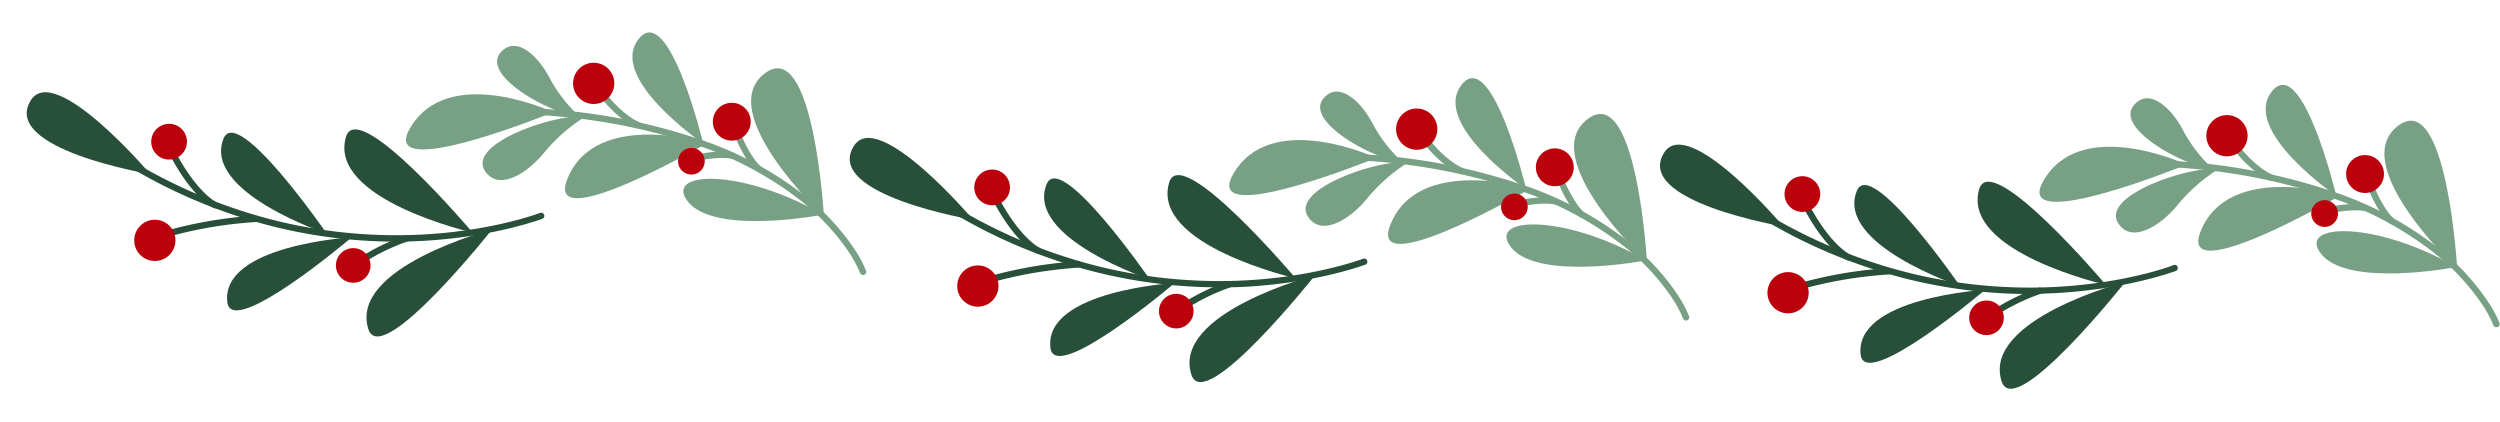 <?xml version="1.0" encoding="UTF-8"?>
<!DOCTYPE svg PUBLIC '-//W3C//DTD SVG 1.0//EN'
          'http://www.w3.org/TR/2001/REC-SVG-20010904/DTD/svg10.dtd'>
<svg height="85.3" preserveAspectRatio="xMidYMid meet" version="1.0" viewBox="-5.4 -6.6 505.5 85.3" width="505.5" xmlns="http://www.w3.org/2000/svg" xmlns:xlink="http://www.w3.org/1999/xlink" zoomAndPan="magnify"
><g data-name="Layer 2"
  ><g data-name="Layer 2"
    ><g id="change1_1"
      ><path d="M74.71,42.26a103,103,0,0,1-24-2.85A107.51,107.51,0,0,1,18.49,25.73a.65.65,0,0,1-.2-.89.64.64,0,0,1,.89-.21A106.33,106.33,0,0,0,50.93,38.15a102.06,102.06,0,0,0,27,2.76c15.5-.49,25.76-4.42,25.86-4.46a.64.64,0,1,1,.47,1.2c-.1,0-10.53,4-26.23,4.55C76.94,42.24,75.83,42.26,74.71,42.26Z" fill="#284f3a"
      /></g
      ><g id="change1_2"
      ><path d="M90.16,40.43S60.85,33.75,64.55,21.08C66.93,12.92,90.16,40.43,90.16,40.43Z" fill="#284f3a"
      /></g
      ><g id="change1_3"
      ><path d="M94.09,39.81S65,47.41,69.1,60C71.74,68,94.09,39.81,94.09,39.81Z" fill="#284f3a"
      /></g
      ><g id="change1_4"
      ><path d="M65.73,41.38S39.19,42.93,40.56,54.52C41.45,62,65.73,41.38,65.73,41.38Z" fill="#284f3a"
      /></g
      ><g id="change1_5"
      ><path d="M60.68,40.65S35.46,32.25,39.8,21.42C42.6,14.44,60.68,40.65,60.68,40.65Z" fill="#284f3a"
      /></g
      ><g id="change1_6"
      ><path d="M25,28.61S-5.37,23.55.84,13.67C5.7,5.92,25,28.61,25,28.61Z" fill="#284f3a"
      /></g
      ><g id="change1_7"
      ><path d="M23.66,42.79a.66.66,0,0,1-.62-.44.65.65,0,0,1,.41-.82A88,88,0,0,1,46.23,37a.66.66,0,0,1,.67.63.65.65,0,0,1-.63.67,85.88,85.88,0,0,0-22.41,4.45A.64.64,0,0,1,23.66,42.79Z" fill="#284f3a"
      /></g
      ><g id="change1_8"
      ><path d="M38.16,35.51a.75.75,0,0,1-.26,0c-.19-.09-4.76-2.16-9.75-12.33a.63.63,0,0,1,.3-.86.64.64,0,0,1,.86.29c4.74,9.66,9.06,11.69,9.11,11.71a.66.66,0,0,1,.33.85A.65.65,0,0,1,38.16,35.51Z" fill="#284f3a"
      /></g
      ><g id="change2_1"
      ><circle cx="25.91" cy="42" fill="#bb010b" r="4.17" transform="rotate(-39.9 25.91 42.003)"
      /></g
      ><g id="change1_9"
      ><path d="M66.85,47.22a.65.65,0,0,1-.54-.29.63.63,0,0,1,.18-.89,42.73,42.73,0,0,1,10.08-5A.65.65,0,0,1,77,42.23a41.46,41.46,0,0,0-9.75,4.88A.69.69,0,0,1,66.85,47.22Z" fill="#284f3a"
      /></g
      ><g id="change2_2"
      ><circle cx="66.02" cy="47.07" fill="#bb010b" r="3.5"
      /></g
      ><g id="change2_3"
      ><path d="M32.39,21.82a3.61,3.61,0,1,1-3.83-3.37A3.6,3.6,0,0,1,32.39,21.82Z" fill="#bb010b"
      /></g
      ><g id="change3_1"
      ><path d="M169.1,49a.63.63,0,0,1-.6-.42h0a24.21,24.21,0,0,0-2.47-4.5,46.37,46.37,0,0,0-9.56-10.15,70.21,70.21,0,0,0-19.88-10.82,120.92,120.92,0,0,0-33.5-6.47.65.65,0,0,1,.08-1.29,122,122,0,0,1,33.94,6.58A71,71,0,0,1,157.37,33a47.24,47.24,0,0,1,9.78,10.45,23.08,23.08,0,0,1,2.56,4.7.64.64,0,0,1-.39.82A.54.54,0,0,1,169.1,49Z" fill="#78a084"
      /></g
      ><g id="change3_2"
      ><path d="M161,36.81S138.82,41.12,133.56,34C129,27.78,145,27.53,161,36.81Z" fill="#78a084"
      /></g
      ><g id="change3_3"
      ><path d="M161.2,37.19s-22.32-21-12-28.92C159.12.57,161.2,37.19,161.2,37.19Z" fill="#78a084"
      /></g
      ><g id="change3_4"
      ><path d="M137.59,22.32s-22.68-7-28.31,7.36C104.69,41.38,137.59,22.32,137.59,22.32Z" fill="#78a084"
      /></g
      ><g id="change3_5"
      ><path d="M106.46,16.09S85,6,77.41,19.5C71.27,30.46,106.46,16.09,106.46,16.09Z" fill="#78a084"
      /></g
      ><g id="change3_6"
      ><path d="M136.79,22.42S117.55,9.32,123.68,1.35,136.79,22.42,136.79,22.42Z" fill="#78a084"
      /></g
      ><g id="change3_7"
      ><path d="M112.91,17a34.53,34.53,0,0,0-8.17,7.13c-3.5,4.37-9.43,8.06-12.12,3.77C89.1,22.27,107.39,16.25,112.91,17Z" fill="#78a084"
      /></g
      ><g id="change3_8"
      ><path d="M111.63,16.81a29.65,29.65,0,0,1-5.92-7.67c-2.33-4.51-6.87-8.71-9.92-5.08C91.79,8.84,106.71,16.8,111.63,16.81Z" fill="#78a084"
      /></g
      ><g id="change3_9"
      ><path d="M123.62,19.37a.66.66,0,0,1-.27-.06c-4.3-2-7.73-6.8-7.88-7a.65.65,0,0,1,.16-.9.64.64,0,0,1,.9.15s3.38,4.76,7.36,6.57a.64.64,0,0,1,.32.86A.66.66,0,0,1,123.62,19.37Z" fill="#78a084"
      /></g
      ><g id="change2_4"
      ><circle cx="114.64" cy="10.25" fill="#bb010b" r="4.17" transform="rotate(-21.17 114.663 10.24)"
      /></g
      ><g id="change3_10"
      ><path d="M134.3,26.2a.65.65,0,0,1-.16-1.27c.22-.06,5.33-1.37,8.72-.68a.64.64,0,1,1-.26,1.26c-3.09-.62-8.08.66-8.13.67Z" fill="#78a084"
      /></g
      ><g id="change2_5"
      ><circle cx="134.39" cy="26" fill="#bb010b" r="2.7" transform="rotate(-48.81 134.395 25.99)"
      /></g
      ><g id="change3_11"
      ><path d="M147.94,28.14a.7.7,0,0,1-.44-.17c-2.54-2.35-4.52-7.48-4.6-7.7a.65.65,0,0,1,1.21-.46c0,.05,1.95,5.07,4.27,7.21a.64.64,0,0,1-.44,1.12Z" fill="#78a084"
      /></g
      ><g id="change2_6"
      ><circle cx="142.56" cy="18" fill="#bb010b" r="3.83" transform="rotate(-44.6 142.572 17.997)"
      /></g
      ><g id="change1_10"
      ><path d="M241.13,51.5a103,103,0,0,1-24-2.85A107.51,107.51,0,0,1,184.91,35a.65.65,0,1,1,.68-1.1,106.1,106.1,0,0,0,31.76,13.51,101.61,101.61,0,0,0,27,2.77c15.5-.5,25.75-4.43,25.86-4.46a.64.64,0,0,1,.83.36.65.65,0,0,1-.36.84c-.11,0-10.53,4-26.23,4.55C243.36,51.48,242.24,51.5,241.13,51.5Z" fill="#284f3a"
      /></g
      ><g id="change1_11"
      ><path d="M256.58,49.67S227.26,43,231,30.32C233.34,22.16,256.58,49.67,256.58,49.67Z" fill="#284f3a"
      /></g
      ><g id="change1_12"
      ><path d="M260.51,49.05s-29.09,7.6-25,20.15C238.15,77.28,260.51,49.05,260.51,49.05Z" fill="#284f3a"
      /></g
      ><g id="change1_13"
      ><path d="M232.14,50.62S205.61,52.16,207,63.75C207.87,71.22,232.14,50.62,232.14,50.62Z" fill="#284f3a"
      /></g
      ><g id="change1_14"
      ><path d="M227.09,49.89s-25.22-8.4-20.87-19.23C209,23.68,227.09,49.89,227.09,49.89Z" fill="#284f3a"
      /></g
      ><g id="change1_15"
      ><path d="M191.39,37.85s-30.34-5.06-24.14-14.94C172.12,15.15,191.39,37.85,191.39,37.85Z" fill="#284f3a"
      /></g
      ><g id="change1_16"
      ><path d="M190.07,52a.64.64,0,0,1-.61-.44.65.65,0,0,1,.41-.82,88,88,0,0,1,22.78-4.52.65.65,0,0,1,0,1.3A86.1,86.1,0,0,0,190.28,52,.52.52,0,0,1,190.07,52Z" fill="#284f3a"
      /></g
      ><g id="change1_17"
      ><path d="M204.57,44.75a.57.57,0,0,1-.25-.06c-.2-.08-4.76-2.16-9.75-12.32a.63.63,0,0,1,.29-.86.65.65,0,0,1,.87.29c4.74,9.66,9.06,11.69,9.1,11.71a.65.65,0,0,1-.26,1.24Z" fill="#284f3a"
      /></g
      ><g id="change2_7"
      ><circle cx="192.32" cy="51.24" fill="#bb010b" r="4.17" transform="rotate(-4.68 192.291 51.245)"
      /></g
      ><g id="change1_18"
      ><path d="M233.27,56.46a.64.64,0,0,1-.54-.29.65.65,0,0,1,.17-.9,42.42,42.42,0,0,1,10.09-5,.66.66,0,0,1,.81.43.65.65,0,0,1-.43.81,41.71,41.71,0,0,0-9.74,4.88A.69.69,0,0,1,233.27,56.46Z" fill="#284f3a"
      /></g
      ><g id="change2_8"
      ><circle cx="232.44" cy="56.31" fill="#bb010b" r="3.5"
      /></g
      ><g id="change2_9"
      ><path d="M198.81,31.06A3.61,3.61,0,1,1,195,27.69,3.6,3.6,0,0,1,198.81,31.06Z" fill="#bb010b"
      /></g
      ><g id="change3_12"
      ><path d="M335.52,58.21a.65.65,0,0,1-.61-.43h0a23.24,23.24,0,0,0-2.47-4.49,46,46,0,0,0-9.55-10.15A70.21,70.21,0,0,0,303,32.32a120.92,120.92,0,0,0-33.5-6.47.66.66,0,0,1-.61-.69.64.64,0,0,1,.69-.6,122,122,0,0,1,33.94,6.58A70.85,70.85,0,0,1,323.78,42.2a47.32,47.32,0,0,1,9.79,10.44,24.63,24.63,0,0,1,2.56,4.71.64.64,0,0,1-.39.82A.57.57,0,0,1,335.52,58.21Z" fill="#78a084"
      /></g
      ><g id="change3_13"
      ><path d="M327.41,46.05S305.23,50.36,300,43.23C295.39,37,311.43,36.77,327.41,46.05Z" fill="#78a084"
      /></g
      ><g id="change3_14"
      ><path d="M327.62,46.42s-22.32-21-12.05-28.91C325.54,9.81,327.62,46.42,327.62,46.42Z" fill="#78a084"
      /></g
      ><g id="change3_15"
      ><path d="M304,31.56s-22.67-7-28.3,7.36C271.11,50.62,304,31.56,304,31.56Z" fill="#78a084"
      /></g
      ><g id="change3_16"
      ><path d="M272.88,25.33s-21.5-10.06-29,3.41C237.68,39.69,272.88,25.33,272.88,25.33Z" fill="#78a084"
      /></g
      ><g id="change3_17"
      ><path d="M303.2,31.66S284,18.56,290.1,10.59,303.2,31.66,303.2,31.66Z" fill="#78a084"
      /></g
      ><g id="change3_18"
      ><path d="M279.32,26.25a34.38,34.38,0,0,0-8.16,7.13c-3.5,4.37-9.44,8.06-12.12,3.77C255.51,31.5,273.81,25.49,279.32,26.25Z" fill="#78a084"
      /></g
      ><g id="change3_19"
      ><path d="M278.05,26.05a29.36,29.36,0,0,1-5.92-7.68c-2.33-4.5-6.88-8.7-9.92-5.07C258.2,18.08,273.13,26,278.05,26.05Z" fill="#78a084"
      /></g
      ><g id="change3_20"
      ><path d="M290,28.6a.65.65,0,0,1-.27-.05c-4.31-2-7.74-6.8-7.88-7A.65.65,0,0,1,283,20.8c0,.05,3.37,4.75,7.36,6.57a.65.65,0,0,1,.32.86A.66.66,0,0,1,290,28.6Z" fill="#78a084"
      /></g
      ><g id="change2_10"
      ><circle cx="281.05" cy="19.49" fill="#bb010b" r="4.17" transform="rotate(-27.76 281.1 19.48)"
      /></g
      ><g id="change3_21"
      ><path d="M300.72,35.44a.64.64,0,0,1-.16-1.27c.21-.06,5.33-1.37,8.72-.69a.66.66,0,0,1,.5.77.64.64,0,0,1-.76.5c-3.1-.63-8.09.66-8.14.67Z" fill="#78a084"
      /></g
      ><g id="change2_11"
      ><circle cx="300.81" cy="35.24" fill="#bb010b" r="2.7" transform="rotate(-43.24 300.797 35.237)"
      /></g
      ><g id="change3_22"
      ><path d="M314.36,37.38a.64.64,0,0,1-.44-.18c-2.54-2.34-4.52-7.47-4.6-7.69a.64.64,0,0,1,.37-.83.65.65,0,0,1,.84.37c0,.05,2,5.07,4.27,7.2a.65.65,0,0,1,0,.92A.62.62,0,0,1,314.36,37.38Z" fill="#78a084"
      /></g
      ><g id="change2_12"
      ><circle cx="308.98" cy="27.23" fill="#bb010b" r="3.83"
      /></g
      ><g id="change1_19"
      ><path d="M405,52.85a103,103,0,0,1-24-2.85,107.51,107.51,0,0,1-32.18-13.68.65.65,0,1,1,.69-1.09,106.45,106.45,0,0,0,31.75,13.51,102,102,0,0,0,27,2.76C423.71,51,434,47.08,434.07,47a.63.63,0,0,1,.83.36.65.65,0,0,1-.36.84c-.11,0-10.53,4-26.23,4.55C407.19,52.83,406.07,52.85,405,52.85Z" fill="#284f3a"
      /></g
      ><g id="change1_20"
      ><path d="M420.41,51s-29.31-6.68-25.62-19.35C397.18,23.51,420.41,51,420.41,51Z" fill="#284f3a"
      /></g
      ><g id="change1_21"
      ><path d="M424.34,50.4s-29.09,7.6-25,20.15C402,78.63,424.34,50.4,424.34,50.4Z" fill="#284f3a"
      /></g
      ><g id="change1_22"
      ><path d="M396,52s-26.54,1.55-25.17,13.14C371.7,72.57,396,52,396,52Z" fill="#284f3a"
      /></g
      ><g id="change1_23"
      ><path d="M390.92,51.24S365.7,42.84,370.05,32C372.85,25,390.92,51.24,390.92,51.24Z" fill="#284f3a"
      /></g
      ><g id="change1_24"
      ><path d="M355.22,39.2s-30.34-5.06-24.13-14.94C336,16.51,355.22,39.2,355.22,39.2Z" fill="#284f3a"
      /></g
      ><g id="change1_25"
      ><path d="M353.91,53.38a.66.66,0,0,1-.62-.44.65.65,0,0,1,.41-.82,88,88,0,0,1,22.78-4.52.67.67,0,0,1,.67.63.65.65,0,0,1-.63.67,85.88,85.88,0,0,0-22.41,4.45Z" fill="#284f3a"
      /></g
      ><g id="change1_26"
      ><path d="M368.4,46.1a.74.74,0,0,1-.25-.05c-.19-.09-4.76-2.16-9.75-12.33a.63.63,0,0,1,.29-.86.65.65,0,0,1,.87.29c4.74,9.66,9.06,11.69,9.11,11.71a.64.64,0,0,1,.32.85A.63.63,0,0,1,368.4,46.1Z" fill="#284f3a"
      /></g
      ><g id="change2_13"
      ><circle cx="356.15" cy="52.59" fill="#bb010b" r="4.17" transform="rotate(-71.2 356.149 52.59)"
      /></g
      ><g id="change1_27"
      ><path d="M397.1,57.81a.65.65,0,0,1-.54-.29.64.64,0,0,1,.18-.89,42.73,42.73,0,0,1,10.08-5.05.65.65,0,0,1,.81.43.64.64,0,0,1-.42.81,41.46,41.46,0,0,0-9.75,4.88A.69.69,0,0,1,397.1,57.81Z" fill="#284f3a"
      /></g
      ><g id="change2_14"
      ><circle cx="396.27" cy="57.66" fill="#bb010b" r="3.5"
      /></g
      ><g id="change2_15"
      ><circle cx="359.04" cy="32.64" fill="#bb010b" r="3.61"
      /></g
      ><g id="change3_23"
      ><path d="M499.35,59.56a.63.63,0,0,1-.6-.42h0a24.21,24.21,0,0,0-2.47-4.5,46.37,46.37,0,0,0-9.56-10.15,70.21,70.21,0,0,0-19.88-10.82,121.29,121.29,0,0,0-33.5-6.47.65.65,0,1,1,.08-1.29,122.38,122.38,0,0,1,33.94,6.58,70.85,70.85,0,0,1,20.25,11.06A47.09,47.09,0,0,1,497.4,54,24.42,24.42,0,0,1,500,58.7a.65.65,0,0,1-.39.83A.78.78,0,0,1,499.35,59.56Z" fill="#78a084"
      /></g
      ><g id="change3_24"
      ><path d="M491.24,47.4s-22.18,4.31-27.44-2.82C459.22,38.37,475.26,38.12,491.24,47.4Z" fill="#78a084"
      /></g
      ><g id="change3_25"
      ><path d="M491.45,47.78s-22.32-21-12-28.91C489.37,11.16,491.45,47.78,491.45,47.78Z" fill="#78a084"
      /></g
      ><g id="change3_26"
      ><path d="M467.84,32.91s-22.68-7-28.31,7.36C434.94,52,467.84,32.91,467.84,32.91Z" fill="#78a084"
      /></g
      ><g id="change3_27"
      ><path d="M436.71,26.68s-21.5-10.06-29,3.41C401.52,41.05,436.71,26.68,436.71,26.68Z" fill="#78a084"
      /></g
      ><g id="change3_28"
      ><path d="M467,33S447.8,19.91,453.93,11.94,467,33,467,33Z" fill="#78a084"
      /></g
      ><g id="change3_29"
      ><path d="M443.15,27.6A34.38,34.38,0,0,0,435,34.73c-3.5,4.37-9.44,8.06-12.12,3.77C419.35,32.86,437.64,26.84,443.15,27.6Z" fill="#78a084"
      /></g
      ><g id="change3_30"
      ><path d="M441.88,27.4A29.41,29.41,0,0,1,436,19.73c-2.33-4.51-6.88-8.71-9.92-5.07C422,19.43,437,27.39,441.88,27.4Z" fill="#78a084"
      /></g
      ><g id="change3_31"
      ><path d="M453.87,30a.66.66,0,0,1-.27-.06c-4.31-2-7.73-6.8-7.88-7a.65.65,0,0,1,.16-.9.64.64,0,0,1,.9.15c0,.05,3.37,4.76,7.36,6.57a.65.65,0,0,1,.32.86A.64.64,0,0,1,453.87,30Z" fill="#78a084"
      /></g
      ><g id="change2_16"
      ><circle cx="444.89" cy="20.84" fill="#bb010b" r="4.17" transform="rotate(-32.96 444.895 20.835)"
      /></g
      ><g id="change3_32"
      ><path d="M464.55,36.79a.63.63,0,0,1-.62-.48.64.64,0,0,1,.46-.79c.21-.06,5.33-1.37,8.72-.68a.64.64,0,1,1-.26,1.26c-3.1-.62-8.09.66-8.14.67A.41.41,0,0,1,464.55,36.79Z" fill="#78a084"
      /></g
      ><g id="change2_17"
      ><path d="M467.29,36.07a2.7,2.7,0,1,1-3.17-2.14A2.7,2.7,0,0,1,467.29,36.07Z" fill="#bb010b"
      /></g
      ><g id="change3_33"
      ><path d="M478.19,38.73a.67.67,0,0,1-.44-.17c-2.54-2.35-4.52-7.48-4.6-7.7a.64.64,0,0,1,.37-.83.65.65,0,0,1,.84.37c0,.05,1.95,5.07,4.27,7.21a.64.64,0,0,1-.44,1.12Z" fill="#78a084"
      /></g
      ><g id="change2_18"
      ><circle cx="472.81" cy="28.59" fill="#bb010b" r="3.83" transform="rotate(-38 472.808 28.588)"
      /></g
    ></g
  ></g
></svg
>
